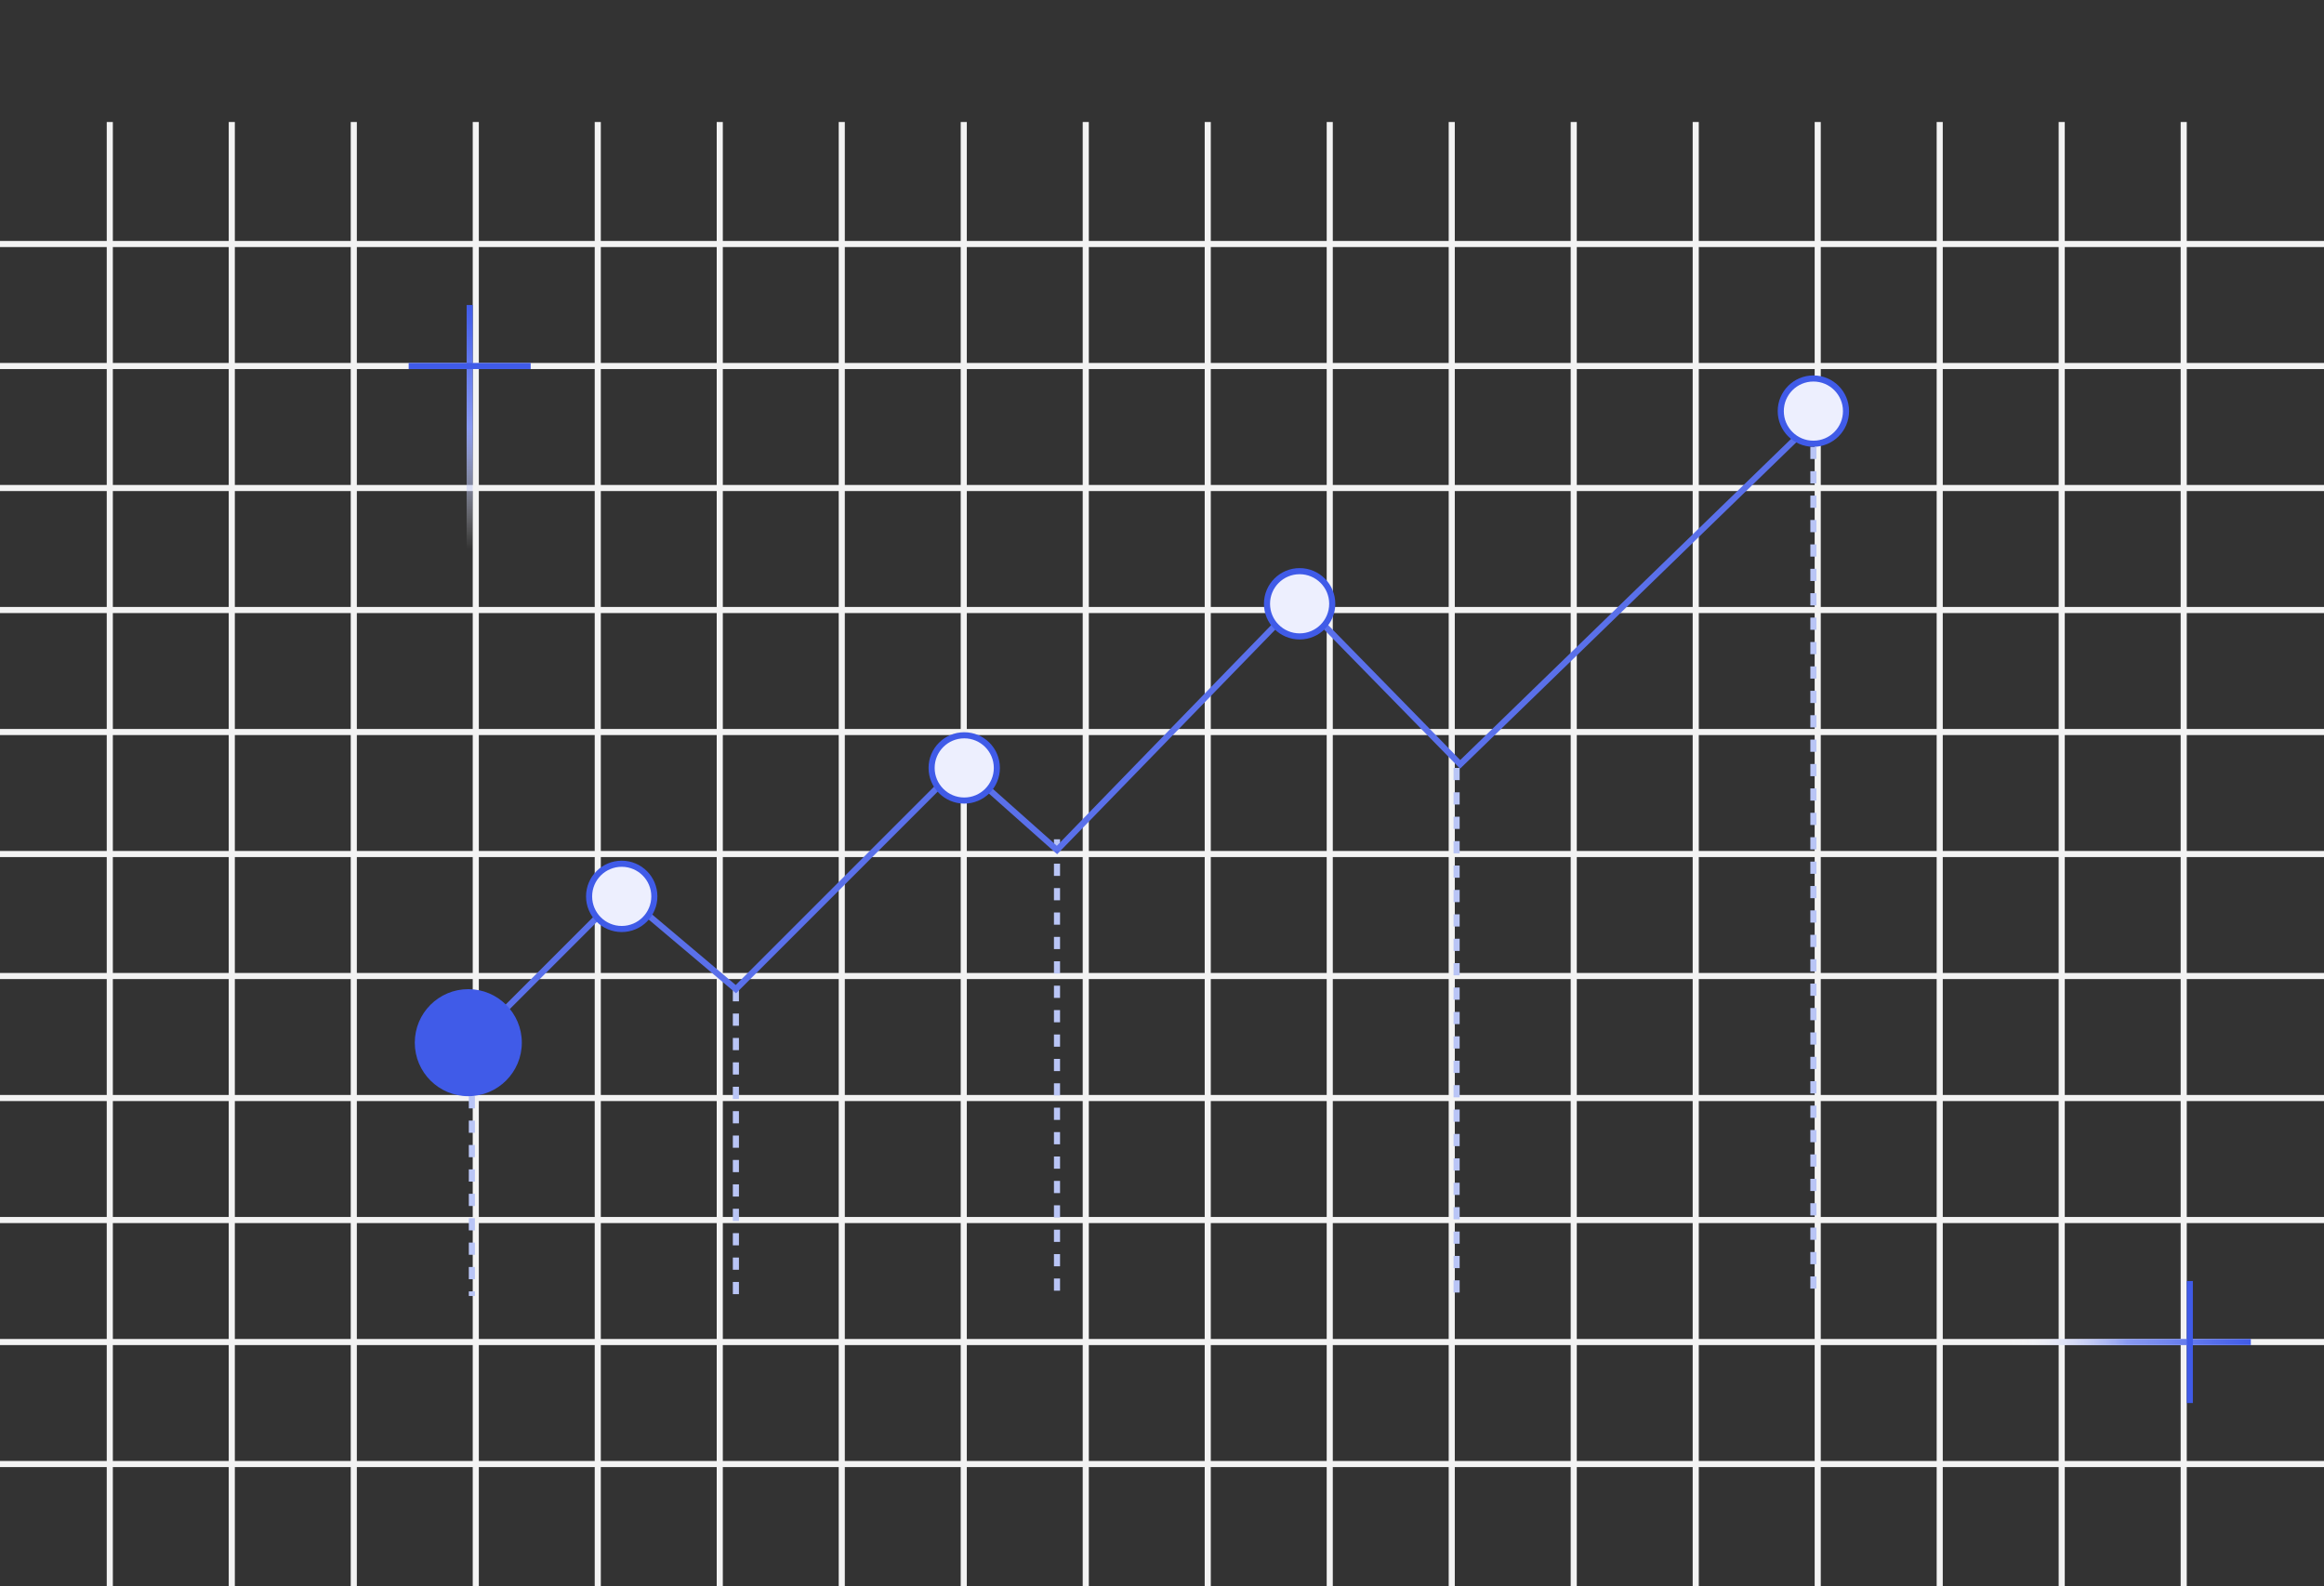 <?xml version="1.0" encoding="UTF-8"?> <svg xmlns="http://www.w3.org/2000/svg" width="381" height="260" viewBox="0 0 381 260" fill="none"><rect x="0" y="0" width="381" height="260" fill="#333333" stroke="none"/><path d="M18 20V260" stroke="#F3F3F3"></path><path d="M38 20V260" stroke="#F3F3F3"></path><path d="M58 20V260" stroke="#F3F3F3"></path><path d="M78 20V260" stroke="#F3F3F3"></path><path d="M98 20V260" stroke="#F3F3F3"></path><path d="M118 20V260" stroke="#F3F3F3"></path><path d="M138 20V260" stroke="#F3F3F3"></path><path d="M158 20V260" stroke="#F3F3F3"></path><path d="M178 20V260" stroke="#F3F3F3"></path><path d="M198 20V260" stroke="#F3F3F3"></path><path d="M218 20V260" stroke="#F3F3F3"></path><path d="M238 20V260" stroke="#F3F3F3"></path><path d="M258 20V260" stroke="#F3F3F3"></path><path d="M278 20V260" stroke="#F3F3F3"></path><path d="M298 20V260" stroke="#F3F3F3"></path><path d="M318 20V260" stroke="#F3F3F3"></path><path d="M338 20V260" stroke="#F3F3F3"></path><path d="M358 20V260" stroke="#F3F3F3"></path><path d="M0 240L381 240" stroke="#F3F3F3"></path><path d="M0 220L381 220" stroke="#F3F3F3"></path><path d="M0 200L381 200" stroke="#F3F3F3"></path><path d="M0 180L381 180" stroke="#F3F3F3"></path><path d="M0 160L381 160" stroke="#F3F3F3"></path><path d="M0 140L381 140" stroke="#F3F3F3"></path><path d="M0 120L381 120" stroke="#F3F3F3"></path><path d="M0 100L381 100" stroke="#F3F3F3"></path><path d="M0 80L381 80" stroke="#F3F3F3"></path><path d="M0 60L381 60" stroke="#F3F3F3"></path><path d="M0 40L381 40" stroke="#F3F3F3"></path><path d="M77 50L77 90" stroke="url(#paint0_linear_362_3657)"></path><path d="M87 60L67 60" stroke="#405BE8"></path><path d="M369 220L329 220" stroke="url(#paint1_linear_362_3657)"></path><path d="M359 230L359 210" stroke="#405BE8"></path><path d="M77.359 179.699V212.455" stroke="#B9C5F6" stroke-dasharray="2 2"></path><path d="M120.643 162.152V212.455" stroke="#B9C5F6" stroke-dasharray="2 2"></path><path d="M173.286 137.585V212.455" stroke="#B9C5F6" stroke-dasharray="2 2"></path><path d="M238.798 125.886V212.455" stroke="#B9C5F6" stroke-dasharray="2 2"></path><path d="M297.291 73.243V212.455" stroke="#B9C5F6" stroke-dasharray="2 2"></path><path d="M81.453 166.831L101.925 146.359L120.643 162.152L157.493 125.301L173.286 139.34L213.061 98.395L239.383 125.301L299.045 67.394" stroke="#5A70EA"></path><ellipse cx="76.774" cy="170.926" rx="8.774" ry="8.774" fill="#405BE8"></ellipse><path d="M101.926 141.594C104.88 141.595 107.275 143.99 107.275 146.944C107.275 149.898 104.88 152.292 101.926 152.293C98.972 152.293 96.577 149.898 96.577 146.944C96.577 143.99 98.972 141.594 101.926 141.594Z" fill="#EDEFFE"></path><path d="M101.926 141.594C104.88 141.595 107.275 143.99 107.275 146.944C107.275 149.898 104.88 152.292 101.926 152.293C98.972 152.293 96.577 149.898 96.577 146.944C96.577 143.99 98.972 141.594 101.926 141.594Z" fill="#EDEFFE"></path><path d="M101.926 141.594C104.88 141.595 107.275 143.99 107.275 146.944C107.275 149.898 104.88 152.292 101.926 152.293C98.972 152.293 96.577 149.898 96.577 146.944C96.577 143.99 98.972 141.594 101.926 141.594Z" fill="#EDEFFE"></path><path d="M101.926 141.594C104.88 141.595 107.275 143.99 107.275 146.944C107.275 149.898 104.88 152.292 101.926 152.293C98.972 152.293 96.577 149.898 96.577 146.944C96.577 143.99 98.972 141.594 101.926 141.594Z" stroke="#405BE8"></path><path d="M158.079 120.537C161.033 120.537 163.427 122.933 163.427 125.887C163.427 128.841 161.033 131.235 158.079 131.235C155.124 131.235 152.729 128.841 152.729 125.887C152.729 122.932 155.124 120.537 158.079 120.537Z" fill="#EDEFFE"></path><path d="M158.079 120.537C161.033 120.537 163.427 122.933 163.427 125.887C163.427 128.841 161.033 131.235 158.079 131.235C155.124 131.235 152.729 128.841 152.729 125.887C152.729 122.932 155.124 120.537 158.079 120.537Z" fill="#EDEFFE"></path><path d="M158.079 120.537C161.033 120.537 163.427 122.933 163.427 125.887C163.427 128.841 161.033 131.235 158.079 131.235C155.124 131.235 152.729 128.841 152.729 125.887C152.729 122.932 155.124 120.537 158.079 120.537Z" fill="#EDEFFE"></path><path d="M158.079 120.537C161.033 120.537 163.427 122.933 163.427 125.887C163.427 128.841 161.033 131.235 158.079 131.235C155.124 131.235 152.729 128.841 152.729 125.887C152.729 122.932 155.124 120.537 158.079 120.537Z" stroke="#405BE8"></path><path d="M213.062 93.631C216.016 93.631 218.41 96.026 218.41 98.98C218.41 101.934 216.016 104.329 213.062 104.329C210.107 104.329 207.712 101.934 207.712 98.98C207.712 96.026 210.107 93.631 213.062 93.631Z" fill="#EDEFFE"></path><path d="M213.062 93.631C216.016 93.631 218.41 96.026 218.41 98.98C218.41 101.934 216.016 104.329 213.062 104.329C210.107 104.329 207.712 101.934 207.712 98.98C207.712 96.026 210.107 93.631 213.062 93.631Z" fill="#EDEFFE"></path><path d="M213.062 93.631C216.016 93.631 218.41 96.026 218.41 98.98C218.41 101.934 216.016 104.329 213.062 104.329C210.107 104.329 207.712 101.934 207.712 98.98C207.712 96.026 210.107 93.631 213.062 93.631Z" fill="#EDEFFE"></path><path d="M213.062 93.631C216.016 93.631 218.41 96.026 218.41 98.98C218.41 101.934 216.016 104.329 213.062 104.329C210.107 104.329 207.712 101.934 207.712 98.98C207.712 96.026 210.107 93.631 213.062 93.631Z" stroke="#405BE8"></path><path d="M297.291 62.045C300.245 62.045 302.639 64.44 302.639 67.394C302.639 70.348 300.245 72.743 297.291 72.743C294.336 72.743 291.941 70.349 291.941 67.394C291.941 64.44 294.336 62.045 297.291 62.045Z" fill="#EDEFFE"></path><path d="M297.291 62.045C300.245 62.045 302.639 64.44 302.639 67.394C302.639 70.348 300.245 72.743 297.291 72.743C294.336 72.743 291.941 70.349 291.941 67.394C291.941 64.44 294.336 62.045 297.291 62.045Z" fill="#EDEFFE"></path><path d="M297.291 62.045C300.245 62.045 302.639 64.44 302.639 67.394C302.639 70.348 300.245 72.743 297.291 72.743C294.336 72.743 291.941 70.349 291.941 67.394C291.941 64.44 294.336 62.045 297.291 62.045Z" fill="#EDEFFE"></path><path d="M297.291 62.045C300.245 62.045 302.639 64.44 302.639 67.394C302.639 70.348 300.245 72.743 297.291 72.743C294.336 72.743 291.941 70.349 291.941 67.394C291.941 64.44 294.336 62.045 297.291 62.045Z" stroke="#405BE8"></path><defs><linearGradient id="paint0_linear_362_3657" x1="76.5" y1="50" x2="76.5" y2="90" gradientUnits="userSpaceOnUse"><stop stop-color="#405BE8"></stop><stop offset="0.505" stop-color="#899AF1"></stop><stop offset="1" stop-color="white" stop-opacity="0"></stop></linearGradient><linearGradient id="paint1_linear_362_3657" x1="369" y1="219.5" x2="329" y2="219.5" gradientUnits="userSpaceOnUse"><stop stop-color="#405BE8"></stop><stop offset="0.505" stop-color="#899AF1"></stop><stop offset="1" stop-color="white" stop-opacity="0"></stop></linearGradient></defs></svg> 